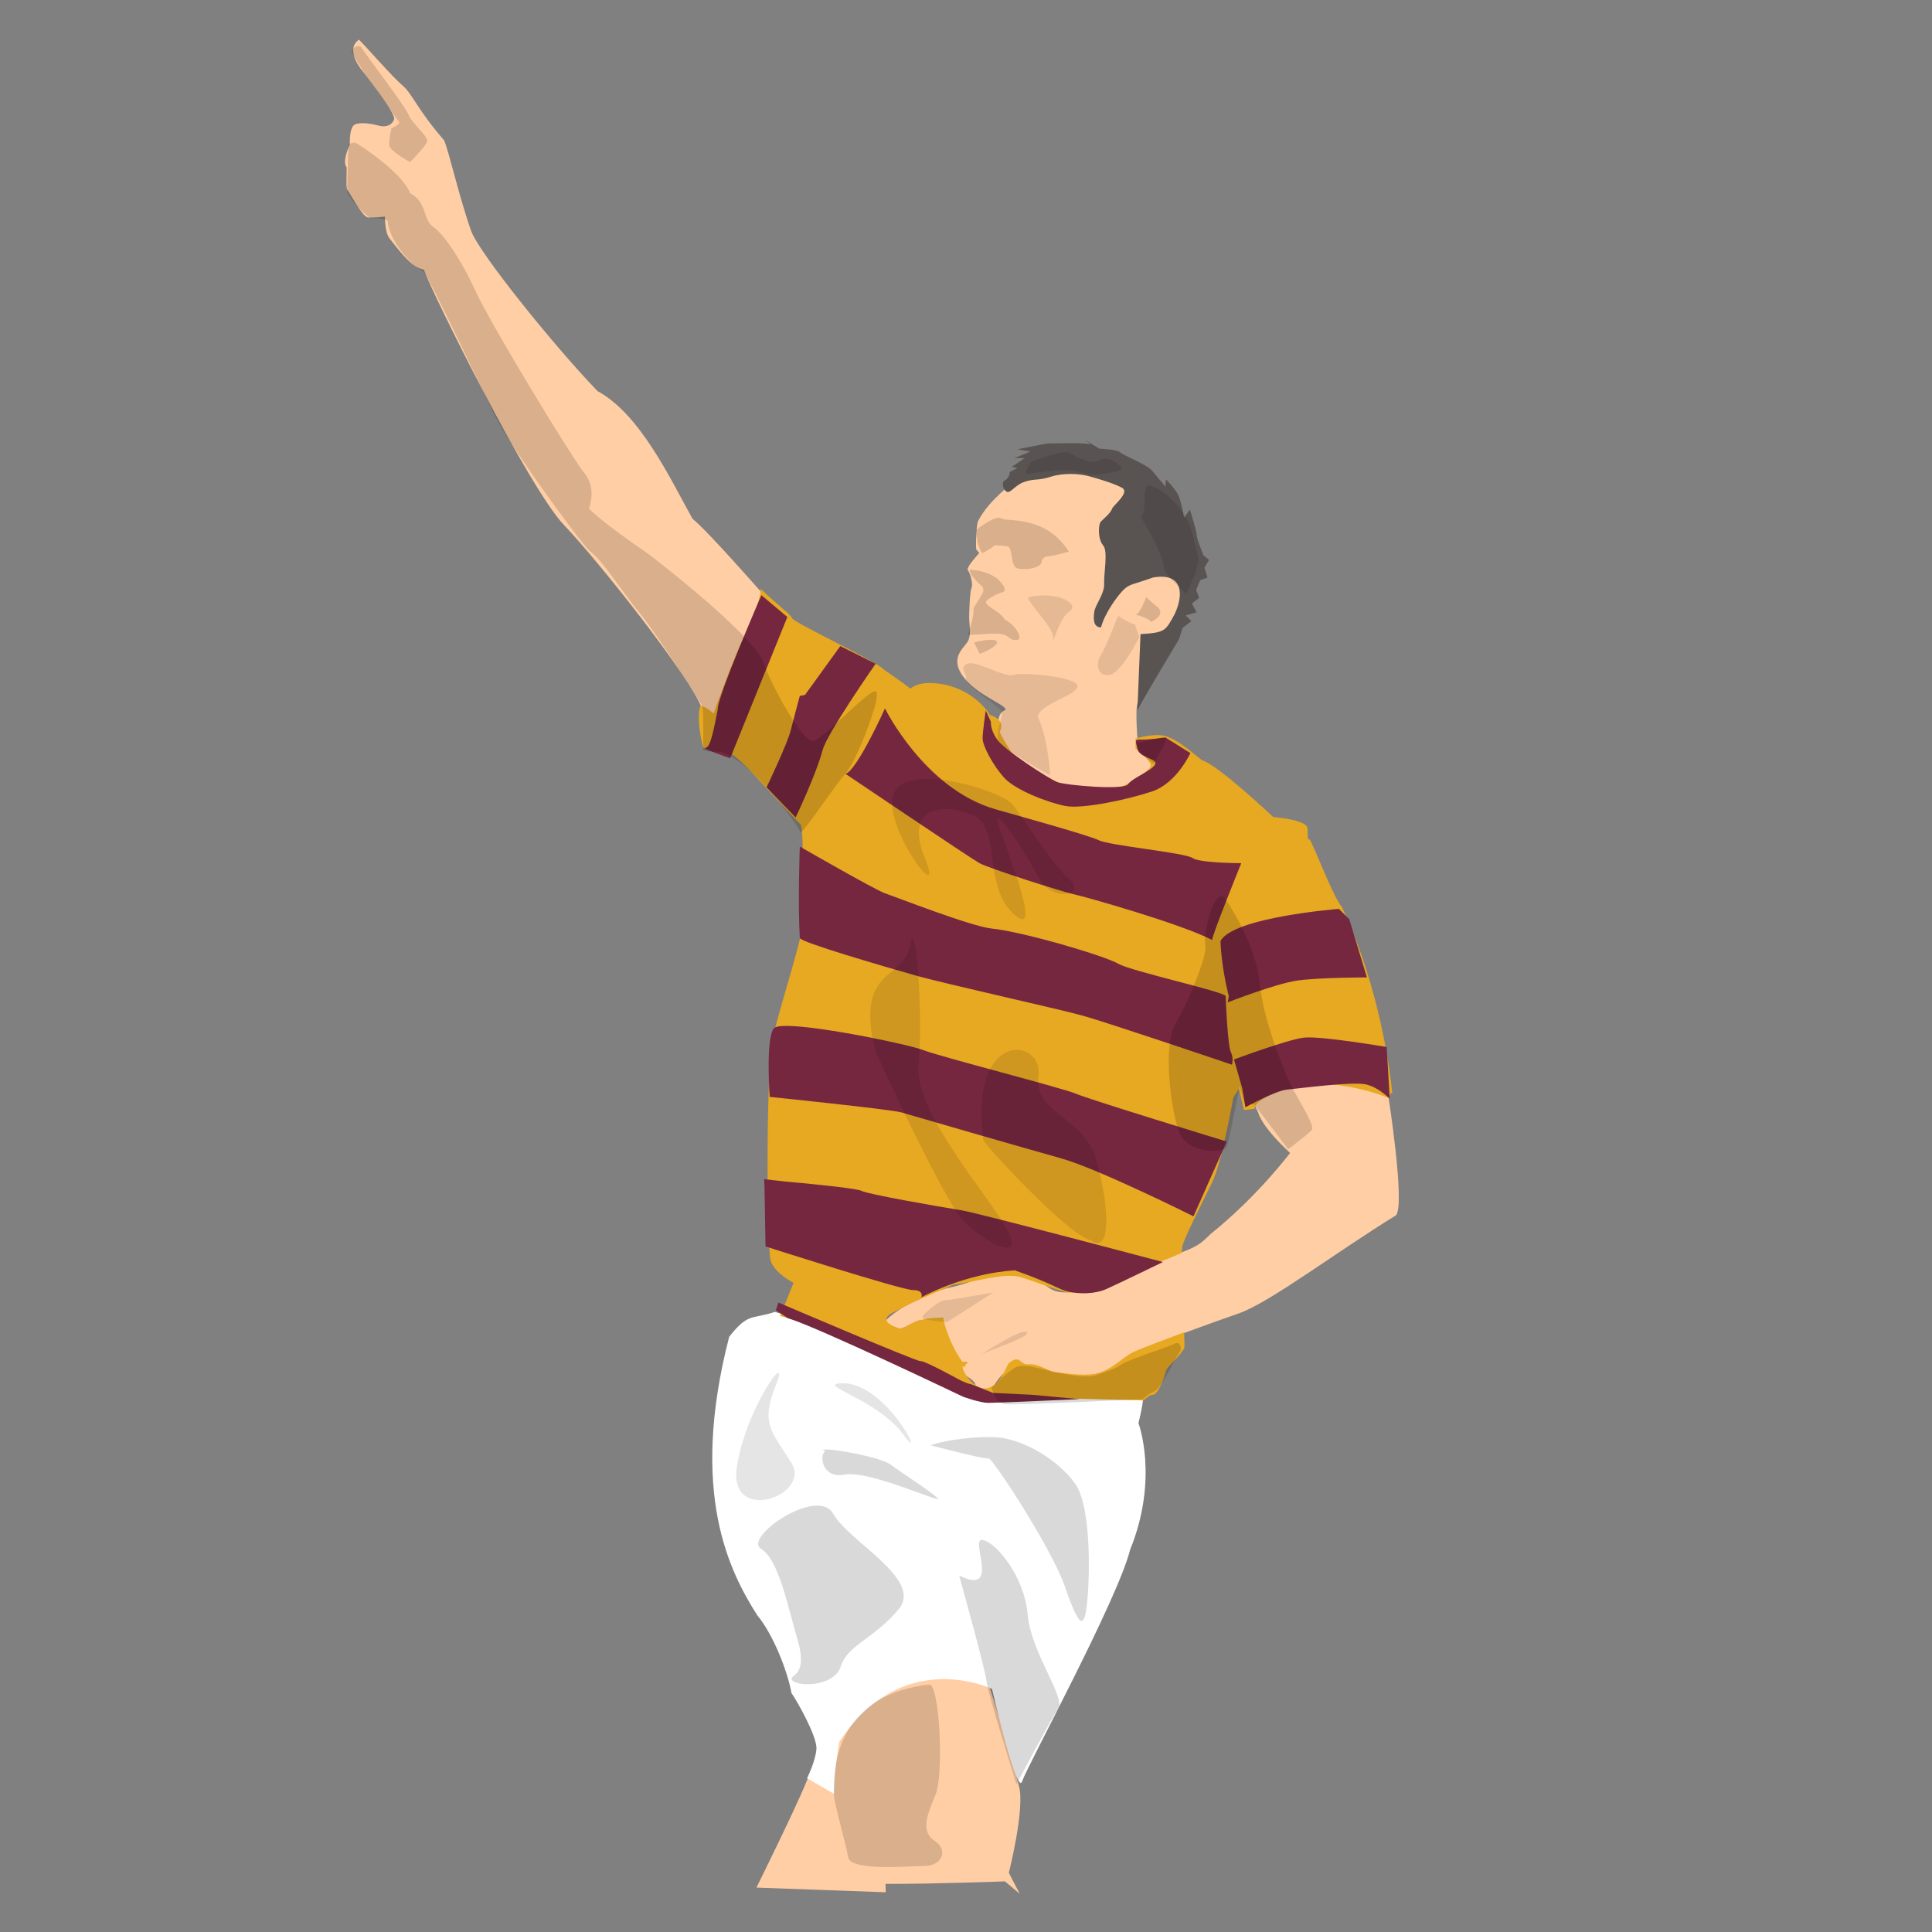 <?xml version="1.0" encoding="utf-8"?>
<!-- Generator: Adobe Illustrator 14.0.0, SVG Export Plug-In . SVG Version: 6.00 Build 43363)  -->
<!DOCTYPE svg PUBLIC "-//W3C//DTD SVG 1.0//EN" "http://www.w3.org/TR/2001/REC-SVG-20010904/DTD/svg10.dtd">
<svg version="1.0" id="James_Hanson_1_" xmlns="http://www.w3.org/2000/svg" xmlns:xlink="http://www.w3.org/1999/xlink" x="0px"
	 y="0px" width="620px" height="620px" viewBox="0 0 620 620" enable-background="new 0 0 620 620" xml:space="preserve">
<rect x="0" y="0" width="620" height="620" fill="#808080" stroke="none"/>
<g id="Skin">
	<g>
		<path fill="#FFCEA5" d="M445.5,351.5l-7-13l-42.333,2.167l7.667,16.5c0,0,0.75,4.089,10.166,12.833c0,0-10.5,14-25.5,26
			c-5.5,5.5-5,4-31,14c-22.5,10-19,1.5-28.5-1s-13.5,2-25.5,4.5c-12.5,3.5-19,10-19,10c-0.5,4.5,4.5,3.5,8.75,1s4.25,1.25,9.75-1.75
			c-1.75,1.25-0.5,9.5-0.5,13.25c0,4.75,4,2.25,5.25,3.75s4.75,2.75,5.25,4.5s-0.25,5,4.5,3.5c3.584-8.583,7.5-8.25,7.5-8.25
			s3-2.5,9.5,0c14,4.5,22,1,31.5-6c6-3,21.5-8.5,31.5-12s31-19.5,50.5-31.5C451,386.5,445.5,351.5,445.5,351.5z M256.5,203.25
			l-12-13c0,0-17.75-20.25-22.25-23.75c-7.25-13-16.75-33.5-30.5-41c-13.75-14.25-37.75-44-40.5-51.25c-4-11.25-7.25-26-8.75-29.25
			c-8.5-9.75-10.25-15-13.25-17.5s-12.25-13-14-14.75C113,14,112,17.5,116.5,23c4.75,6.25,10.25,13.5,10,15.25
			c-0.75,2-2.75,2.75-5.25,2c-2.75-0.75-7-1.25-8,0.25s-1,4.25-1,5.75c-1,2.5-2.25,5.75-1,7.5c0,3.25-0.25,6.75,0.25,7.25
			s4.75,8.5,6.5,8.75s5.5-0.25,5.5-0.25s0,5.25,1.5,7s6.75,9.5,11,10c2.75,7.75,33.75,70.25,45,82s40.25,48.5,44.25,58.75
			c12.75,8.5,26.5,1.75,26.5,1.75L256.5,203.25z M309,217c4.5,6.25,14.094,9.156,13.672,10.828
			c-3.422,1.172-2.063,6.766-2.063,6.766l4.891,16.656l34,8.5l15-8.5L365.25,240c0,0-1.25-13.5,0-14.75c1.5-2.75,5-16,5-16
			l10.75-14.5l-0.75-22.5l-9.25-15.5c0,0-10-12.5-21.5-12.5c-12.75,0.75-31,13.25-35.75,23.25c-0.75,3.75-0.5,8.75-0.5,8.75l1,1.25
			c0,0-3.75,4-3.75,5.25c1.25,2,1.75,5,1.25,6s-0.75,7.75-0.75,9.5s0.75,5-0.25,7.25S304.5,210.75,309,217z M327,573.25
			c-1.5-6.75-10-33.75-10-33.75l-21.75-11c0,0-24.75,12.25-24.75,13.75c0,1.044-2.057,16.729-3.309,26.177
			c-3.726-1.272-6.75-1.689-7.191,0.073c-1.25,5-17.25,37.25-17.25,37.25l41.5,1.5l-0.086-2.685
			c14.977,0.062,38.335-0.815,38.335-0.815l4.75,4l-3.5-6.75C323.75,601,329,580.25,327,573.25z"/>
	</g>
</g>
<g id="Shorts">
	<g>
		<path fill="#FFFFFF" d="M365.333,456.667c0,0,3-11,0.666-11.667c-2.333-0.667-40.333,4.333-45.333,5s-16.333-8-18.333-10.667
			c-2-2.666-53.667-18.333-53.667-18.333c-7.511,2.504-8.489,0.163-14.667,8c-13,50.333,0.333,75.667,9,89.333
			c5,6,9.667,17.667,11,25c1.667,2.334,8.333,14,8,18s-3,9.334-3,9.334l8.667,5c0,0,0-7,1.667-16.667c20.333-31,49-17,49-17
			s8,34.667,9.666,29.667c1.667-5,30.667-58.334,34.667-74.334C372,474.333,365.333,456.667,365.333,456.667z"/>
	</g>
</g>
<g id="Shirt">
	<g>
		<path fill="#E7A822" d="M446.8,350.6c-3.601-31.8-13.2-53.399-16.2-59.6c-2.8-3-9.601-21.4-10.4-21.6
			c-0.8-0.2-0.399-0.801-0.6-3.601s-11-3.6-11-3.6s-17.8-16.8-22.8-18.2c-2.2-1.6-7.2-6.2-11.2-7.6C371,235,364.4,237,364.4,237v3.2
			c0,0,5.6,4.2,4.8,5.8s-6.2,5.4-10.6,7c-4.4,1.6-14,0-17.2-1c-2.4-1-9.4-4.8-13-6.8s-7.6-10.3-7.6-10.3s2.5-3.7-3.2-5.5
			c-0.563-1.281-6.569-9.719-18.601-10.2c-5-0.2-6.799,1.8-6.799,1.8s-4.2-3.2-8.4-6c-2.4-2.8-28.8-15-29.6-16.6
			c-0.8-1.601-3.6-3.2-10.113-9.488c0.488,1.313-2.288,9.688-5.487,15.888C235.4,211,229,229,229,229s-2-2-4.2-2.6
			c-1.6,4.6,0.867,13.6,0.867,13.6s1.333,0.333,8,1.333c5,2.667,11.667,11.334,23.333,23.334c1,3,0.667,24,1,29s-7.333,28-9.667,38
			c-2.667,6.666-2.333,69-1,73c1.333,4,7.333,7,7.333,7l-4.333,10.666c6.8,1.2,49.866,19.267,52.267,20.667
			c2.399,1.4,11.2,7.6,19.399,6.6c8.2-1,9.4,0,20-0.8l25,0.601c0,0,2.2-2,3-1.801c0.801,0.2,2.601-2.399,3.801-6.399
			c0.6-3.2,2.6-3.2,6.199-8.4c0.157-0.366,0.122-2.381,0.003-5.245c-3.705,1.378-13.237,4.946-16.169,6.278
			c-3.667,1.667-5.357,4.667-11.667,7c-5.268,0.869-11.5-0.333-13.5-0.5c-2-0.166-5.5-2.833-8.5-2.5c-3,0.334-2.667-3.5-6.5-0.333
			c-0.5,0.667-2.748,6.961-6.333,7.833c-5.626,1.837-10.541-9.28-7.5-6.333c-1.197-1.16,2.833-2.167-1-2
			c-5.001-6.994-6.167-14.167-6.167-14.167s-4.667,0-6.667,0.667c-4.167,0.833-6,3.167-7.167,2.833
			c-1.167-0.333-7.167-2.166-2.833-4.833c9.842-5.317,17.945-8.083,19.667-9.167c7.795-1.056,16.667-4,21.833-2.5
			c5.5,1.667,13.642,5,15.834,5c3.797,0,30.009-10.101,35.891-12.775c0.042-0.654,0.098-1.222,0.176-1.657
			c-0.2-1.601,6.6-14.801,9.6-21c3-6,6.801-27.2,6.801-27.2l1.8-2.8l1.6,6.8l3.601-0.4c0,0-2.2-1.6,9-6.399
			C428.2,344.6,446.2,352.6,446.2,352.6S445.4,351.2,446.8,350.6z"/>
	</g>
</g>
<g id="Hair">
	<g>
		<path fill-rule="evenodd" clip-rule="evenodd" fill="#595452" d="M388,179.667l-1.833-1.5c0,0-2.167-5.334-2.167-6.667
			s-2.166-8-2.166-8L380,166.167c0,0-0.833-4.667-1.666-6.834c-0.834-2.166-4.167-5.5-4.167-5.5L374,156.167
			c0,0-2.333-2.834-4.166-5c-1.834-2.167-9.334-5-10.334-6S352.833,144,352.833,144l-4.667-2.833c0,0,2.667,1.833,1.167,1.333
			S336,142.333,336,142.333l-9.5,1.834c0,0,3.334,0.666,4,0.666c0.667,0-5,2.167-5,2.167h3.334l-4.167,2.833l1.833,0.334L324,151.5
			c0,0,0.334,1.667-2,3c0,0-0.666,1.5,0.667,3s2.667-1.667,6-2.833c3.333-1.167,4.333-0.334,8.5-1.667s9.333-1,12.333-0.167
			c3,0.834,7.667,2.167,10.5,3.667c2.834,1.5-2.833,5.667-3.166,6.833c-0.334,1.167-2.5,3-3.5,4s-1,5.834,0.666,7.667
			c1.667,1.833,0.167,9.167,0.334,12.333c0.166,3.167-2.834,6.667-3.167,9c-0.333,2.334-0.333,5,2.167,5
			c1.166-4.5,5.166-10,7.166-12s3-1.666,9.5-4c9.5-1.666,10,5.167,7,11.667c-3,5.5-3,6-11,6.5l-1,24.5
			c1-2.333,13.334-22.833,13.334-22.833l1.166-3.667l2.834-2.167L380.5,197.5l3.5-1l-1.5-2.833l2.334-1.834l-1-2.5l1.333-3.166
			l2.333-0.834l-1-3.166L388,179.667z"/>
	</g>
</g>
<g id="Stripes">
	<g>
		<path fill="#752740" d="M445,336c0,0-21.333-3.667-26.666-3C413,333.667,396,340,396,340l2.667,9.333l1,6
			c0,0,9.667-5.333,13.333-5.666c3.667-0.334,21-2.667,25.334-1.667c4.333,1,7.666,4.667,7.666,4.667L445,336z M391.667,302
			c0.333,9,2.667,17.667,2.667,17.667l-0.334,2c0,0,15.334-6,22.334-7s22.333-1,22.333-1L433,295l-3.333-3.333
			C429.667,291.667,395.667,294.333,391.667,302z M342,258.667c5.334,1,19.667-2,27.667-4.667S382,241.667,382,241.667l-8-5
			c0,0-4.666,0.666-7.333,0.666s-2.333,0-1.667,3c0.667,3,6.667,3,5.667,5s-7.333,4.334-8.667,6.334c-1.333,2-20,0.333-22.666-0.667
			c-2.667-1-17-10.333-19.334-13.667c-2.333-3.333-2-5.666-2-5.666L316.333,228c0,0-1,6.667-1,9s3.333,8.667,7,12.667
			C326,253.667,336.667,257.667,342,258.667z M393.333,319.667c0-1.334-30.334-8-34.334-10.334
			c-4.551-2.655-30.781-10.345-40.666-11.333C311.667,297.333,287,287.667,284,286.667s-27.333-15-27.333-15s-0.667,18,0,29.333
			c0,1.333,27.667,9.333,37,12s45.667,10.667,54,13s47.667,15.667,47.667,15.667s0.666-2-0.334-4S393.333,321,393.333,319.667z
			 M296.333,337c-5-2-45.333-10.333-48-7c-2.667,3.333-1.333,22-1.333,22s39,4,42.333,5c3.333,1,39,11.333,51,14.667
			C352.333,375,383,390.333,383,390.333l10.667-24c0,0-44.667-13.666-48.333-15.333C341.667,349.333,301.333,339,296.333,337z
			 M276.6,382.2c-1.8-1-22-2.8-24.2-3s-7.2-0.8-7.2-0.8l0.133,2.267L245.667,400c0,0,43.667,14,47.333,14s2.667,2.333,2.667,2.333
			s13.667-7.666,30-8.666C338,412,340,414,343.2,414.6c3.2,0.601,8,0.801,12-1c4-1.8,18-8.6,18-8.6s-58.8-15.6-64.6-16.6
			C299.8,387,278.4,383.2,276.6,382.2z M318.667,447l-7.066-2.8c-1.601-0.2-4.8-2-4.8-2s-10.2-5.601-11.4-5.4
			c-1.2,0.2-45.6-18.8-45.6-18.8l-0.8,2.4c0,0-1.4-0.801,3.8,2.6c9.4,2.8,56.2,25.2,56.2,25.2s5.4,2,8.2,2s29.2-1.2,29.2-1.2
			l-15.2-1.4L318.667,447z M271.333,248.333c0,0,40,27,43,28.667s27,9.333,30.333,10s35,9.667,44.333,14.667
			C389,300,398.333,277,398.333,277s-13.334,0-15.667-1.667c-2.333-1.666-26.667-4-30-5.666c-3.333-1.667-27.968-8.439-33.333-10
			C296.606,253.055,284,227.333,284,227.333S275,247.333,271.333,248.333z M255.333,262.333c0,0,6.667-14,8.667-21.666
			c1.376-5.278,17-27.667,17-27.667l-11.333-5.667L258.333,223l-1.667,0.333c0,0-2,7.334-3,11.334s-7.667,18-7.667,18
			L255.333,262.333z M244.333,191c0,0-14.333,33-14,36.667C229,234.333,228,240,226.333,240c-1.667,0,8,3.333,8,3.333L252.667,198
			L244.333,191z"/>
	</g>
</g>
<g id="_x31_5" opacity="0.149">
	<g>
		<path d="M313.8,203.6c1.199,0,6-0.6,8.199,0c2.2,0.601,1.601,1.801,4.2,1.801c2.601,0-0.399-5-3.8-6.601c-1.2-2.6-7.2-4.6-5.8-6
			c1.399-1.399,4.399-2.6,5.2-2.8c0.8-0.2,0.8-1.2,0.199-2c-2.8-5-10.8-5.2-10.8-5.2C310.8,184.4,315,188,315,188s1,1,0.4,2.2
			s-1.8,3-3,5c0.4,2.399-1.8,8.6-1.8,8.6S312.6,203.6,313.8,203.6z M369.4,199.6c3.2-1.6,3.8-3.399,1.8-5c-2-1.6-3.399-3-3.399-3
			S366,197,364.4,197.2C364.4,197.2,368.8,198.4,369.4,199.6z M315.4,177.4c0.8-0.2,3.934-2.4,3.934-2.4s2.333,0,4,0.333
			c1.666,0.334,1,6.334,3,7c2,0.667,8.333,0.334,8-2.666c2-2-0.334,0,8.666-2.667c-7.666-12-20-9.333-21.666-10.667
			c-1.667-1.333-8,3.667-8,3.667C312.933,172.4,314.6,177.6,315.4,177.4z M312.6,206.2l1.8,3.6c0,0,4.8-1.6,5.6-3.6
			C319.8,204.2,312.6,206.2,312.6,206.2z M128,39c0.8,0.8-2.4,2.2-2.4,2.2s-1,4.8-0.6,5.8s3.2,3.2,6.6,5c0,0,4.8-4.8,5.4-6.4
			c0.6-1.6-2.6-3.8-5.6-8C131,35.2,118.4,19,115.8,15c-2.2-0.8-3,1.6-3,1.6s4.4,7.601,6.2,9.801C120.8,28.6,127.2,38.2,128,39z
			 M271.2,248.4c3.6-4,11.6-24.4,10-26.4c-1.4-2-17.4,15.8-20.4,15.8s-11.4-14.2-15.4-24c-1-8.2-36.6-35.6-38.4-36.8
			c-1.8-1.2-14-9.6-18-13.8c0.4-1.2,2.4-7-1.8-11.8C183.4,146.6,158,105,152.8,93.8c-5.2-11.2-10.4-18.6-13.8-21
			c-3.4-2.399-1.8-7.8-7.4-10.8c-2.4-6.6-16.8-16-17.6-16.2s-2.2,0.601-2.2,0.601L111.4,61.8c0,0,3.2,5.4,7.8,8.4
			c0,0,2.2-0.601,5.2,0.6c0.4,6,6.6,13.601,11.6,16.4c1.2,1,17.2,34.399,22,44.6s26.2,39.601,31.2,45c4.4,3.2,10.2,12.8,16,19.8
			c5.8,7,19.2,28.4,20,29.601c0.8,1.2,0.4,14.6,0.4,14.6s2,0.601,5,0.4c9.6,1.399,26,24.2,26.2,25.8
			C257,268.6,267.6,252.4,271.2,248.4z M365.4,240.4c0.2,1.199,4.8,4.6,4.8,4.6s4.2-6.8,4-8s-8,1.4-9,1.4S365.2,239.2,365.4,240.4z
			 M413.8,347.2c-1.601-3.8-8.2-18.601-9.601-32c-1.399-13.4-11.2-27-11.2-27c-3.399-3.8-7,11.6-6.199,15
			c0.8,3.399-5.601,18.6-9.601,25.399c-4,6.801-1.6,26.4,1,34.2c2.601,7.8,14.601,7.2,15.4,5.4s4.2-19.601,4.2-19.601l2,6.801
			c0,0,2-1.801,2.8-0.801s10.8,14.2,10.8,14.2s6.4-4.8,7.6-6.2C422.2,361.2,415.4,351,413.8,347.2z M377,431.2c-1.8,1-14.6,5-17,6.6
			c-2.399,1.601-3,1.601-7.8,3.4s-16-1.601-21-2.601s-6,0.801-7,1.4s-6,5.2-6,5.2s1.2,5,4.2,5.399c3,0.4,44.4-1.6,44.4-1.6
			s1.6-1.6,3.8-2.6s7.2-11.801,8-12.601S378.8,430.2,377,431.2z M271.2,473.2c7.4-1.4,30,8.8,29.8,7.8c-0.199-1-12-8.6-15.2-11
			c-3.2-2.4-18.8-5.2-21.2-4.8c-2.4,0.399,1-0.2-0.2,1C263.2,467.4,263.8,474.6,271.2,473.2z M318.8,461.2
			c-9.601-0.2-17.4,1.6-20.2,2.6c0,0,17.399,4.601,18.6,4.2s20.2,28.8,24.4,40.8s6.2,15.2,7.2,6.2s1.399-31.2-3.601-38.6
			C340.2,469,328.4,461.4,318.8,461.2z M269.8,534.8c2.2-7,10.6-8.8,18.6-18.399c8-9.601-16-21.601-21-30.601s-29,7.601-23.2,11.2
			c5.8,3.6,8.6,18.6,11.8,29.4c3.2,10.8-2,11.18-2,12.199C254,541.4,267.6,541.8,269.8,534.8z M315.4,494.2
			c-4.6-1,6.2,18.2-7.6,11.399c0,0,8.6,30.801,8.8,34c0.2,3.2,9.6,33,9.6,33s11-20.8,13.4-24.399c2.399-3.601-8.8-18-9.8-30
			S320,495.2,315.4,494.2z M300,590.8c-4.6-3-2.6-8.2,0.2-14.8s1.29-35.774-2-35.4c-33.4,3.801-30.4,32.801-30.6,35
			c-0.2,2.2,3.8,15.801,4.6,20.4c0.8,4.6,19.4,2.8,24.6,2.8S304.6,593.8,300,590.8z"/>
	</g>
</g>
<g id="_x31_0_1_" opacity="0.102">
	<g id="Shape_6">
		<g>
			<path fill-rule="evenodd" clip-rule="evenodd" d="M330.2,191.6c-1.852,0.412,8.2,9.801,7.8,13.2c-0.399,3.4,1.601-6.2,5.2-8.6
				C346.8,193.8,339.2,189.6,330.2,191.6z"/>
		</g>
	</g>
	<g id="Shape_7">
		<g>
			<path fill-rule="evenodd" clip-rule="evenodd" d="M364.2,200.4C361.8,199.8,358.8,197.6,358.8,197.6s-4,10.4-5.601,12.801
				c-1.6,2.399-1.2,6.8,2.8,6.199c4-0.6,9.601-12.199,9.601-12.199S365.2,203.2,364.2,200.4z"/>
		</g>
	</g>
	<g id="Shape_8">
		<g>
			<path fill-rule="evenodd" clip-rule="evenodd" d="M345.8,220.2c0.199-3-18-4.601-20.601-3.601c-2.6,1-12-4.8-14.8-3.6
				s0.104,3.492-0.4,4.6c-1,2.2,11.801,9.4,11.601,11.4s-2.2,6.4-1.2,8.8c1,2.4,16.6,11,16.6,11s-0.6-12-4-18.8
				C333.8,225.8,345.6,223.2,345.8,220.2z"/>
		</g>
	</g>
	<g id="Shape_9">
		<g>
			<path fill-rule="evenodd" clip-rule="evenodd" d="M384.4,178.6c-0.8-3.8-2-9.199-3.8-12.6s-6.601-8.4-10.8-10
				c-4.2-1.6-1.2,6.2-3.601,10c0,0,6.8,11.2,7.2,15.4c0.4,4.199,7.4,8.399,7,9.399S385.2,182.4,384.4,178.6z"/>
		</g>
	</g>
	<g id="Shape_10">
		<g>
			<path fill-rule="evenodd" clip-rule="evenodd" d="M359.6,149.6c-1.601-1.6-4.601-3.399-7-1.8c-2.4,1.601-8-1.8-9.8-2.6
				c-1.801-0.8-11.801,3-11.801,3s-2.6,3.6-1.6,3.8s7.8-1.2,12.4-1.2c4.6,0,7,2,11.199,1.4C357.2,151.6,361.2,151.2,359.6,149.6z"/>
		</g>
	</g>
	<g id="Shape_11">
		<g>
			<path fill-rule="evenodd" clip-rule="evenodd" d="M343.25,282.25c-5.5-4.75-16.429-22.064-18.5-24.25
				c-4.5-4.75-34.25-13.5-38-3.25s17,37.75,10,20.5c-7-17.25,7-17.5,15.75-13.5S315.5,284,325,293s0-15-4-26.5s7.75,6.5,12.25,15
				S348.75,287,343.25,282.25z"/>
		</g>
	</g>
	<g id="Shape_12">
		<g>
			<path fill-rule="evenodd" clip-rule="evenodd" d="M323.25,394.75c-6-11.25-30-37.75-28.5-53.25s-0.75-49.25-2.75-38
				s-17.5,6.75-11.25,33.25c0.309,1.311,21.75,47.5,28,54.5S329.25,406,323.25,394.75z"/>
		</g>
	</g>
	<g id="Shape_13">
		<g>
			<path fill-rule="evenodd" clip-rule="evenodd" d="M351.75,372c-4-13.75-20.25-14.75-18.5-26.75s-22.25-15.5-17.75,20.5
				c0.155,1.24,27,30.5,34.5,32.25C357,403,355.75,385.75,351.75,372z"/>
		</g>
	</g>
	<g id="Shape_14">
		<g>
			<path fill-rule="evenodd" clip-rule="evenodd" d="M329.5,427.5c-1.5-1.5-14.75,7.25-14.75,7.25C318,433,331,429,329.5,427.5z"/>
		</g>
	</g>
	<g id="Shape_15">
		<g>
			<path fill-rule="evenodd" clip-rule="evenodd" d="M303.25,417.25c-1.75,0-7.25,4.5-7.25,5.5s8,1.5,8,1.5l14.75-9.5
				C318.75,414.75,305,417.25,303.25,417.25z"/>
		</g>
	</g>
	<g id="Shape_16">
		<g>
			<path fill-rule="evenodd" clip-rule="evenodd" d="M254,469.5c-6.5-10.5-10-12.5-5-25s-9.5,7-12.5,26S260.5,480,254,469.5z"/>
		</g>
	</g>
	<g id="Shape_17">
		<g>
			<path fill-rule="evenodd" clip-rule="evenodd" d="M269,444c-5.651,0.753,13,5.5,21,16.5S284,442,269,444z"/>
		</g>
	</g>
</g>
</svg>
